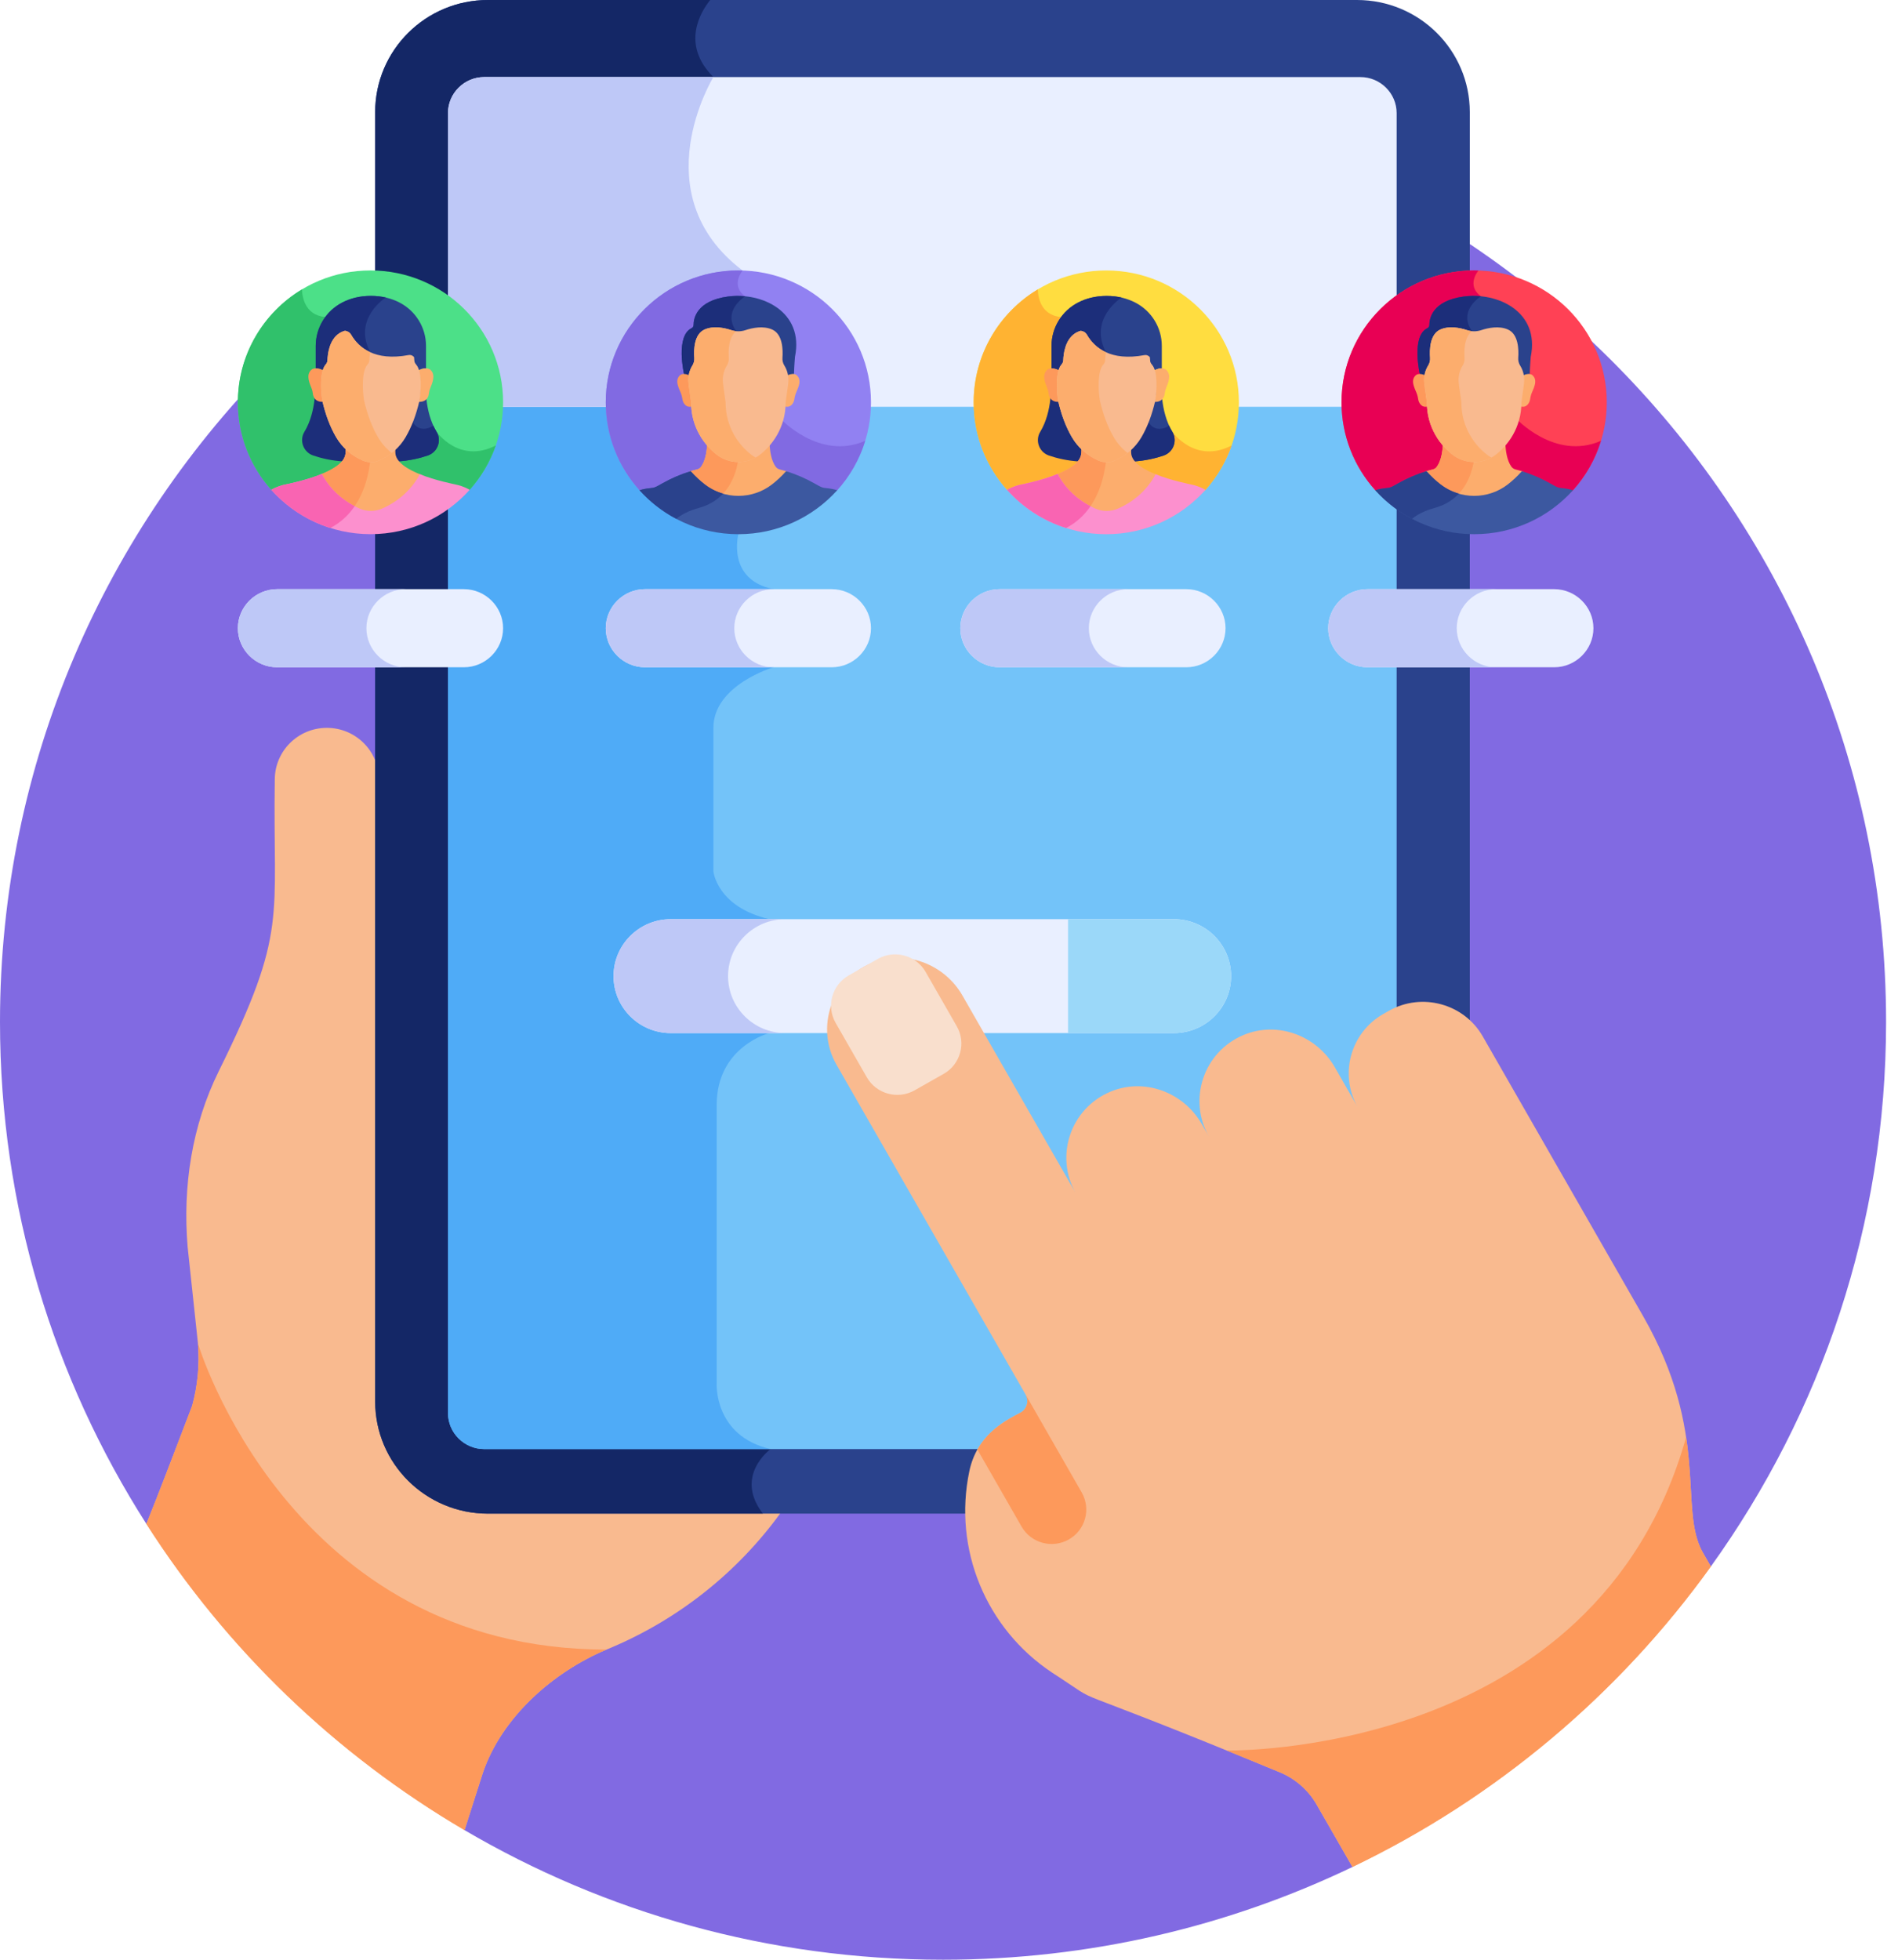 <svg width="124" height="128" viewBox="0 0 124 128" fill="none" xmlns="http://www.w3.org/2000/svg">
<path d="M9.562 99.534L30.349 119.536C39.514 124.912 50.199 128 61.611 128C71.195 128 80.269 125.824 88.358 121.942L111.773 102.317C118.98 92.29 123.221 80.013 123.221 66.75C123.221 32.922 95.637 5.5 61.61 5.5C27.584 5.5 0 32.922 0 66.75C0 78.81 3.508 90.054 9.562 99.534Z" fill="#816AE2"/>
<path d="M24.918 91.338V86.469C24.687 85.379 24.757 88.107 24.757 50.924C24.757 49.056 23.233 47.54 21.354 47.54C19.475 47.54 17.952 49.054 17.952 50.922C17.811 60.066 18.856 60.735 14.3 69.948C12.536 73.514 11.93 77.481 12.258 81.442L12.933 87.753C13.045 89.12 12.918 90.496 12.555 91.819L10.852 96.261C10.432 97.356 10 98.446 9.562 99.534C14.794 107.726 21.93 114.597 30.349 119.536L31.541 115.805C32.775 112.171 36.114 109.216 39.624 107.742C39.652 107.731 39.68 107.719 39.708 107.707C44.251 105.832 48.165 102.734 51.026 98.778H32.402C28.269 98.779 24.918 95.447 24.918 91.338Z" fill="#F9BA8F"/>
<path d="M88.655 0H31.881C27.811 0 24.511 3.28 24.511 7.327V91.537C24.511 95.584 27.811 98.864 31.881 98.864H88.655C92.725 98.864 96.025 95.584 96.025 91.537V7.327C96.025 3.281 92.725 0 88.655 0V0Z" fill="#2A428C"/>
<path d="M31.881 0C27.811 0 24.511 3.28 24.511 7.327V91.537C24.511 95.584 27.811 98.864 31.881 98.864H49.843C47.932 96.389 50.343 94.647 50.343 94.647C46.613 93.782 46.822 90.345 46.822 90.345C46.822 90.345 46.822 76.012 46.822 72.179C46.822 68.346 50.259 67.476 50.259 67.476V60.036C46.822 59.227 46.608 56.908 46.608 56.908C46.608 56.908 46.608 50.345 46.608 47.539C46.608 44.733 50.539 43.582 50.539 43.582V38.48C47.445 37.866 48.24 34.89 48.24 34.89L48.519 17.671C41.916 12.663 46.609 5.033 46.609 5.033C44.429 2.867 45.83 0.703 46.4 0H31.881V0Z" fill="#142766"/>
<path d="M29.268 92.293C29.268 93.588 30.333 94.647 31.635 94.647H88.879C90.181 94.647 91.246 93.588 91.246 92.293C91.246 89.681 91.246 50.34 91.246 26.094H29.268V92.293Z" fill="#73C3F9"/>
<path d="M48.382 26.095H29.268V92.293C29.268 93.588 30.333 94.647 31.635 94.647H50.343C46.613 93.782 46.822 90.345 46.822 90.345C46.822 90.345 46.822 76.012 46.822 72.179C46.822 68.346 50.259 67.476 50.259 67.476V60.036C46.822 59.227 46.608 56.908 46.608 56.908C46.608 56.908 46.608 50.345 46.608 47.539C46.608 44.733 50.539 43.582 50.539 43.582V38.48C47.445 37.866 48.24 34.89 48.24 34.89L48.382 26.095Z" fill="#4FABF7"/>
<path d="M88.879 5.034H31.635C30.333 5.034 29.268 6.093 29.268 7.387V26.569H91.246C91.246 16.192 91.246 8.475 91.246 7.387C91.246 6.093 90.181 5.034 88.879 5.034Z" fill="#E9EFFF"/>
<path d="M46.608 5.034H31.635C30.333 5.034 29.268 6.093 29.268 7.387V26.569H48.374L48.518 17.671C41.916 12.664 46.608 5.034 46.608 5.034Z" fill="#BEC8F7"/>
<path d="M76.689 67.476H43.825C41.758 67.476 40.084 65.811 40.084 63.756C40.084 61.702 41.759 60.036 43.825 60.036H76.689C78.755 60.036 80.43 61.702 80.43 63.756C80.43 65.811 78.755 67.476 76.689 67.476Z" fill="#E9EFFF"/>
<path d="M47.565 63.756C47.565 61.702 49.24 60.036 51.306 60.036H43.825C41.758 60.036 40.083 61.702 40.083 63.756C40.083 65.811 41.758 67.476 43.825 67.476H51.306C49.24 67.476 47.565 65.811 47.565 63.756Z" fill="#BEC8F7"/>
<path d="M76.689 60.036H69.777V67.476H76.689C78.755 67.476 80.43 65.811 80.43 63.757C80.43 61.702 78.755 60.036 76.689 60.036Z" fill="#9BD8F9"/>
<path d="M101.536 43.583H89.34C87.929 43.583 86.774 42.435 86.774 41.032C86.774 39.629 87.929 38.481 89.34 38.481H101.536C102.947 38.481 104.102 39.629 104.102 41.032C104.102 42.435 102.947 43.583 101.536 43.583Z" fill="#E9EFFF"/>
<path d="M77.501 43.583H65.305C63.894 43.583 62.739 42.435 62.739 41.032C62.739 39.629 63.894 38.481 65.305 38.481H77.501C78.912 38.481 80.067 39.629 80.067 41.032C80.067 42.435 78.912 43.583 77.501 43.583Z" fill="#E9EFFF"/>
<path d="M54.337 43.583H42.141C40.73 43.583 39.576 42.435 39.576 41.032C39.576 39.629 40.73 38.481 42.141 38.481H54.337C55.748 38.481 56.903 39.629 56.903 41.032C56.903 42.435 55.748 43.583 54.337 43.583Z" fill="#E9EFFF"/>
<path d="M30.302 43.583H18.107C16.695 43.583 15.541 42.435 15.541 41.032C15.541 39.629 16.695 38.481 18.107 38.481H30.302C31.714 38.481 32.868 39.629 32.868 41.032C32.868 42.435 31.714 43.583 30.302 43.583Z" fill="#E9EFFF"/>
<path d="M95.171 41.032C95.171 39.629 96.326 38.481 97.737 38.481H89.34C87.928 38.481 86.774 39.629 86.774 41.032C86.774 42.435 87.928 43.583 89.34 43.583H97.737C96.326 43.583 95.171 42.435 95.171 41.032Z" fill="#BEC8F7"/>
<path d="M71.136 41.032C71.136 39.629 72.291 38.481 73.702 38.481H65.305C63.894 38.481 62.739 39.629 62.739 41.032C62.739 42.435 63.894 43.583 65.305 43.583H73.702C72.291 43.583 71.136 42.435 71.136 41.032Z" fill="#BEC8F7"/>
<path d="M47.973 41.032C47.973 39.629 49.127 38.481 50.539 38.481H42.141C40.73 38.481 39.576 39.629 39.576 41.032C39.576 42.435 40.73 43.583 42.141 43.583H50.539C49.128 43.583 47.973 42.435 47.973 41.032Z" fill="#BEC8F7"/>
<path d="M23.938 41.032C23.938 39.629 25.093 38.481 26.504 38.481H18.107C16.695 38.481 15.541 39.629 15.541 41.032C15.541 42.435 16.696 43.583 18.107 43.583H26.504C25.093 43.583 23.938 42.435 23.938 41.032Z" fill="#BEC8F7"/>
<path d="M111.774 102.317L111.254 101.412C109.625 98.57 111.774 93.681 107.34 85.949C106.358 84.236 99.418 72.135 96.866 67.684C95.644 65.552 92.89 64.803 90.746 66.018L90.375 66.228C88.231 67.443 87.478 70.181 88.7 72.312L87.204 69.705C86.017 67.633 83.457 66.674 81.247 67.6C78.612 68.703 77.603 71.83 78.977 74.226L78.507 73.407C77.319 71.336 74.76 70.377 72.55 71.302C69.915 72.405 68.905 75.532 70.279 77.928L62.877 65.02C61.689 62.949 59.129 61.99 56.919 62.915C54.285 64.018 53.275 67.145 54.649 69.541L67.004 91.086C67.247 91.51 67.089 92.05 66.653 92.276C65.529 92.86 63.812 93.783 63.327 96.099C62.264 101.172 64.408 106.379 68.745 109.254C72.764 111.846 67.882 109.259 83.547 115.73C84.593 116.147 85.466 116.904 86.024 117.877L88.359 121.941C97.728 117.446 105.777 110.66 111.774 102.317Z" fill="#F9BA8F"/>
<path d="M55.448 63.71L57.352 62.631C58.445 62.011 59.849 62.394 60.472 63.48L62.51 67.034C63.134 68.121 62.749 69.517 61.656 70.137L59.752 71.216C58.659 71.835 57.255 71.453 56.632 70.366L54.594 66.812C53.971 65.725 54.355 64.329 55.448 63.71Z" fill="#F9DFCD"/>
<path d="M69.827 100.551C70.912 99.935 71.29 98.562 70.672 97.483L67.004 91.086C67.247 91.511 67.089 92.051 66.654 92.277C65.796 92.723 64.593 93.369 63.856 94.679L66.741 99.711C67.36 100.79 68.742 101.166 69.827 100.551Z" fill="#FD995B"/>
<path d="M12.933 87.753C13.045 89.12 12.918 90.496 12.555 91.819L10.852 96.26C10.432 97.355 10 98.446 9.562 99.534C14.794 107.726 21.93 114.597 30.349 119.536L31.541 115.805C32.775 112.171 36.114 109.216 39.624 107.742C18.894 107.742 12.933 87.753 12.933 87.753Z" fill="#FD995B"/>
<path d="M111.774 102.317L111.254 101.412C110.273 99.7 110.661 97.244 110.157 93.873C104.259 114.868 80.135 114.331 80.135 114.331C81.149 114.743 82.28 115.207 83.547 115.73C84.593 116.147 85.466 116.904 86.024 117.877L88.359 121.941C97.728 117.446 105.777 110.66 111.774 102.317Z" fill="#FD995B"/>
<path d="M96.31 34.353C99.753 34.353 102.767 32.02 102.767 32.02C104.139 30.496 104.974 28.483 104.974 26.277C104.974 21.52 101.095 17.664 96.31 17.664C91.525 17.664 87.646 21.521 87.646 26.277C87.646 28.484 88.481 30.496 89.853 32.02C89.853 32.02 92.867 34.353 96.31 34.353Z" fill="#FF4155"/>
<path d="M99.007 27.297C99.007 27.297 97.74 20.069 96.75 19.351C95.8 18.661 96.528 17.743 96.588 17.671C96.495 17.669 96.403 17.664 96.309 17.664C91.524 17.664 87.645 21.521 87.645 26.278C87.645 28.484 88.48 30.496 89.852 32.02C89.852 32.02 92.866 34.354 96.309 34.354C99.752 34.354 102.766 32.02 102.766 32.02C103.594 31.1 104.225 30.002 104.596 28.791C101.575 30.115 99.007 27.297 99.007 27.297Z" fill="#E80054"/>
<path d="M93.993 31.69C94.654 32.201 95.469 32.478 96.309 32.478C97.149 32.478 97.965 32.2 98.626 31.69C98.933 31.454 99.252 31.162 99.561 30.819C99.383 30.762 99.202 30.709 99.016 30.663C98.904 30.635 98.805 30.568 98.741 30.479C98.447 30.067 98.366 29.429 98.35 28.967C98.144 29.206 97.927 29.406 97.721 29.565C96.892 30.205 95.726 30.205 94.898 29.565C94.691 29.406 94.475 29.206 94.269 28.967C94.252 29.44 94.168 30.095 93.858 30.506C93.805 30.576 93.723 30.633 93.626 30.657C93.433 30.705 93.244 30.759 93.058 30.819C93.366 31.162 93.686 31.453 93.993 31.69Z" fill="#FCAD6D"/>
<path d="M96.298 30.044C95.803 30.042 95.308 29.882 94.898 29.565C94.691 29.406 94.475 29.206 94.269 28.967C94.252 29.439 94.167 30.095 93.857 30.506C93.804 30.576 93.723 30.633 93.625 30.657C93.432 30.705 93.243 30.759 93.057 30.819C93.366 31.162 93.686 31.454 93.992 31.69C94.365 31.978 94.787 32.188 95.234 32.32C95.946 31.608 96.205 30.676 96.298 30.044Z" fill="#FD995B"/>
<path d="M102.006 31.877C101.743 31.855 101.603 31.754 101.293 31.58C100.699 31.247 100.086 30.977 99.426 30.777C99.122 31.12 98.806 31.408 98.504 31.642C97.878 32.126 97.105 32.388 96.309 32.388C95.514 32.388 94.741 32.126 94.115 31.642C93.812 31.408 93.496 31.12 93.193 30.777C92.534 30.977 91.917 31.248 91.326 31.58C91.016 31.754 90.875 31.855 90.612 31.877C90.335 31.899 90.083 31.948 89.852 32.02C91.439 33.782 93.744 34.891 96.309 34.891C98.875 34.891 101.18 33.782 102.766 32.02C102.536 31.949 102.284 31.899 102.006 31.877Z" fill="#3C58A0"/>
<path d="M95.627 19.369C93.577 19.646 93.382 20.802 93.382 21.225C93.381 21.314 93.332 21.397 93.251 21.436C92.185 21.951 92.76 24.436 92.76 24.436C92.867 24.443 93.027 24.534 93.111 24.575C93.132 24.448 93.165 24.323 93.212 24.203C93.248 24.111 93.293 24.018 93.349 23.931C93.447 23.779 93.491 23.599 93.478 23.42C93.44 22.901 93.41 21.928 94.098 21.62C94.681 21.36 95.396 21.511 95.852 21.661C96.149 21.759 96.47 21.759 96.766 21.661C97.222 21.511 97.937 21.36 98.52 21.62C99.207 21.927 99.178 22.896 99.14 23.415C99.127 23.596 99.17 23.777 99.269 23.931C99.327 24.021 99.373 24.117 99.409 24.212C99.455 24.329 99.487 24.451 99.507 24.575C99.612 24.524 99.811 24.42 99.94 24.439C99.956 23.895 100.006 23.31 100.006 23.31C100.614 20.352 97.833 19.07 95.627 19.369Z" fill="#2A428C"/>
<path d="M95.627 19.369C93.577 19.647 93.382 20.802 93.382 21.226C93.381 21.315 93.332 21.397 93.251 21.436C92.185 21.951 92.76 24.436 92.76 24.436C92.867 24.444 93.027 24.535 93.111 24.575C93.132 24.449 93.165 24.324 93.212 24.203C93.248 24.112 93.293 24.019 93.349 23.931C93.447 23.779 93.491 23.6 93.478 23.421C93.44 22.902 93.41 21.929 94.098 21.621C94.681 21.36 95.396 21.511 95.852 21.662C95.977 21.703 96.106 21.726 96.236 21.733C96.216 21.698 96.195 21.665 96.171 21.632C95.292 20.403 96.514 19.508 96.75 19.352C96.372 19.314 95.992 19.32 95.627 19.369Z" fill="#1C2E7A"/>
<path d="M100.122 24.509C99.962 24.364 99.644 24.437 99.507 24.526C99.537 24.713 99.539 24.904 99.513 25.092L99.35 26.267C99.35 26.361 99.347 26.454 99.342 26.545C99.737 26.664 99.934 26.311 99.967 26.069C99.981 25.964 100.005 25.862 100.037 25.761C100.142 25.435 100.522 24.873 100.122 24.509Z" fill="#FCAD6D"/>
<path d="M92.496 24.509C92.656 24.364 92.974 24.437 93.111 24.526C93.081 24.713 93.079 24.904 93.106 25.092L93.268 26.267C93.268 26.361 93.271 26.454 93.276 26.545C92.881 26.664 92.684 26.311 92.651 26.069C92.637 25.964 92.614 25.862 92.581 25.761C92.476 25.435 92.096 24.873 92.496 24.509Z" fill="#FD995B"/>
<path d="M99.458 24.163C99.421 24.069 99.375 23.973 99.317 23.882C99.219 23.729 99.176 23.548 99.189 23.367C99.227 22.847 99.207 21.831 98.52 21.524C97.937 21.263 97.222 21.414 96.766 21.565C96.469 21.663 96.149 21.663 95.852 21.565C95.396 21.414 94.681 21.263 94.098 21.524C93.409 21.832 93.391 22.853 93.429 23.372C93.443 23.551 93.398 23.73 93.301 23.882C93.245 23.97 93.2 24.063 93.164 24.155C93.047 24.452 93.013 24.775 93.057 25.092L93.219 26.267C93.219 27.956 94.126 29.104 94.898 29.699C95.3 30.01 95.797 30.179 96.309 30.179C96.821 30.179 97.318 30.01 97.721 29.699C98.492 29.104 99.399 27.956 99.399 26.267L99.561 25.092C99.605 24.779 99.572 24.459 99.458 24.163Z" fill="#F9BA8F"/>
<path d="M97.151 29.699C96.379 29.104 95.472 27.956 95.472 26.267L95.31 25.092C95.266 24.775 95.3 24.452 95.417 24.155C95.453 24.063 95.498 23.97 95.554 23.882C95.651 23.73 95.696 23.551 95.683 23.372C95.648 22.903 95.66 22.023 96.171 21.631C96.063 21.621 95.956 21.599 95.852 21.565C95.396 21.414 94.681 21.263 94.098 21.524C93.41 21.832 93.391 22.853 93.43 23.372C93.443 23.551 93.398 23.73 93.301 23.882C93.245 23.97 93.2 24.063 93.164 24.155C93.047 24.452 93.013 24.775 93.057 25.092L93.219 26.267C93.219 27.956 94.126 29.104 94.897 29.699C95.3 30.01 95.797 30.179 96.309 30.179C96.706 30.179 97.093 30.077 97.435 29.887C97.337 29.831 97.241 29.769 97.151 29.699Z" fill="#FCAD6D"/>
<path d="M94.115 31.642C93.812 31.408 93.496 31.12 93.193 30.777C92.534 30.977 91.917 31.248 91.326 31.58C91.016 31.754 90.875 31.856 90.612 31.877C90.335 31.9 90.083 31.949 89.852 32.02C90.532 32.774 91.344 33.408 92.25 33.887C92.589 33.61 93.063 33.358 93.728 33.176C94.423 32.986 94.934 32.646 95.31 32.244C94.879 32.12 94.472 31.918 94.115 31.642Z" fill="#2A428C"/>
<path d="M48.239 34.353C51.683 34.353 54.696 32.02 54.696 32.02C56.068 30.496 56.903 28.483 56.903 26.277C56.903 21.52 53.024 17.664 48.239 17.664C43.455 17.664 39.576 21.521 39.576 26.277C39.576 28.484 40.411 30.496 41.783 32.02C41.783 32.02 44.796 34.353 48.239 34.353Z" fill="#9181F2"/>
<path d="M50.938 27.297C50.938 27.297 49.67 20.069 48.681 19.351C47.73 18.661 48.459 17.743 48.518 17.671C48.425 17.669 48.333 17.664 48.239 17.664C43.455 17.664 39.576 21.521 39.576 26.278C39.576 28.484 40.41 30.496 41.783 32.02C41.783 32.02 44.796 34.354 48.24 34.354C51.683 34.354 54.696 32.02 54.696 32.02C55.525 31.1 56.155 30.002 56.526 28.791C53.506 30.115 50.938 27.297 50.938 27.297Z" fill="#816AE2"/>
<path d="M45.923 31.69C46.584 32.201 47.4 32.478 48.24 32.478C49.08 32.478 49.895 32.2 50.556 31.69C50.863 31.454 51.183 31.162 51.491 30.819C51.313 30.762 51.132 30.709 50.947 30.663C50.834 30.635 50.736 30.568 50.672 30.479C50.378 30.067 50.296 29.429 50.28 28.967C50.074 29.206 49.858 29.406 49.651 29.565C48.822 30.205 47.656 30.205 46.828 29.565C46.621 29.406 46.405 29.206 46.199 28.967C46.183 29.44 46.098 30.095 45.788 30.506C45.735 30.576 45.653 30.633 45.556 30.657C45.363 30.705 45.174 30.759 44.988 30.819C45.297 31.162 45.616 31.453 45.923 31.69Z" fill="#FCAD6D"/>
<path d="M48.228 30.044C47.733 30.042 47.239 29.882 46.828 29.565C46.621 29.406 46.405 29.206 46.199 28.967C46.183 29.439 46.098 30.095 45.788 30.506C45.735 30.576 45.653 30.633 45.556 30.657C45.363 30.705 45.174 30.759 44.988 30.819C45.297 31.162 45.616 31.454 45.923 31.69C46.295 31.978 46.718 32.188 47.165 32.32C47.877 31.608 48.136 30.676 48.228 30.044Z" fill="#FD995B"/>
<path d="M53.937 31.877C53.673 31.855 53.533 31.754 53.223 31.58C52.63 31.247 52.017 30.977 51.356 30.777C51.053 31.12 50.736 31.408 50.434 31.642C49.808 32.126 49.035 32.388 48.239 32.388C47.444 32.388 46.671 32.126 46.045 31.642C45.742 31.408 45.426 31.12 45.123 30.777C44.464 30.977 43.847 31.248 43.256 31.58C42.946 31.754 42.806 31.855 42.542 31.877C42.265 31.899 42.013 31.948 41.783 32.02C43.369 33.782 45.674 34.891 48.24 34.891C50.805 34.891 53.11 33.782 54.697 32.02C54.466 31.949 54.214 31.899 53.937 31.877Z" fill="#3C58A0"/>
<path d="M47.557 19.369C45.507 19.646 45.313 20.802 45.312 21.225C45.312 21.314 45.262 21.397 45.181 21.436C44.116 21.951 44.69 24.436 44.69 24.436C44.797 24.443 44.958 24.534 45.041 24.575C45.062 24.448 45.095 24.323 45.143 24.203C45.178 24.111 45.224 24.018 45.28 23.931C45.377 23.779 45.421 23.599 45.408 23.42C45.37 22.901 45.34 21.928 46.028 21.62C46.611 21.36 47.327 21.511 47.783 21.661C48.079 21.759 48.4 21.759 48.696 21.661C49.152 21.511 49.867 21.36 50.451 21.62C51.137 21.927 51.109 22.896 51.071 23.415C51.058 23.596 51.101 23.777 51.199 23.931C51.257 24.021 51.303 24.117 51.34 24.212C51.385 24.329 51.417 24.451 51.437 24.575C51.543 24.524 51.742 24.42 51.871 24.439C51.886 23.895 51.937 23.31 51.937 23.31C52.544 20.352 49.764 19.07 47.557 19.369Z" fill="#2A428C"/>
<path d="M47.557 19.369C45.507 19.647 45.313 20.802 45.312 21.226C45.312 21.315 45.262 21.397 45.181 21.436C44.116 21.951 44.69 24.436 44.69 24.436C44.797 24.444 44.958 24.535 45.041 24.575C45.062 24.449 45.095 24.324 45.143 24.203C45.178 24.112 45.224 24.019 45.28 23.931C45.377 23.779 45.421 23.6 45.408 23.421C45.37 22.902 45.34 21.929 46.028 21.621C46.611 21.36 47.327 21.511 47.783 21.662C47.907 21.703 48.037 21.726 48.166 21.733C48.147 21.698 48.126 21.665 48.102 21.632C47.222 20.403 48.445 19.508 48.681 19.352C48.302 19.314 47.922 19.32 47.557 19.369Z" fill="#1C2E7A"/>
<path d="M52.053 24.509C51.893 24.364 51.575 24.437 51.437 24.526C51.468 24.713 51.469 24.904 51.443 25.092L51.281 26.267C51.281 26.361 51.278 26.454 51.273 26.545C51.668 26.664 51.865 26.311 51.898 26.069C51.912 25.964 51.935 25.862 51.968 25.761C52.073 25.435 52.452 24.873 52.053 24.509Z" fill="#FCAD6D"/>
<path d="M44.427 24.509C44.586 24.364 44.904 24.437 45.042 24.526C45.012 24.713 45.01 24.904 45.036 25.092L45.198 26.267C45.198 26.361 45.201 26.454 45.207 26.545C44.811 26.664 44.615 26.311 44.582 26.069C44.567 25.964 44.544 25.862 44.512 25.761C44.406 25.435 44.027 24.873 44.427 24.509Z" fill="#FD995B"/>
<path d="M51.388 24.163C51.352 24.069 51.306 23.973 51.248 23.882C51.149 23.729 51.106 23.548 51.119 23.367C51.157 22.847 51.137 21.831 50.451 21.524C49.867 21.263 49.152 21.414 48.696 21.565C48.4 21.663 48.079 21.663 47.783 21.565C47.327 21.414 46.611 21.263 46.028 21.524C45.34 21.832 45.322 22.853 45.36 23.372C45.373 23.551 45.329 23.73 45.231 23.882C45.175 23.97 45.13 24.063 45.094 24.155C44.977 24.452 44.944 24.775 44.987 25.092L45.149 26.267C45.149 27.956 46.056 29.104 46.828 29.699C47.231 30.01 47.727 30.179 48.239 30.179C48.751 30.179 49.248 30.01 49.651 29.699C50.422 29.104 51.33 27.956 51.33 26.267L51.492 25.092C51.535 24.779 51.502 24.459 51.388 24.163Z" fill="#F9BA8F"/>
<path d="M49.081 29.699C48.31 29.104 47.403 27.956 47.403 26.267L47.241 25.092C47.197 24.775 47.231 24.452 47.347 24.155C47.383 24.063 47.428 23.97 47.485 23.882C47.582 23.73 47.626 23.551 47.613 23.372C47.579 22.903 47.591 22.023 48.102 21.631C47.994 21.621 47.887 21.599 47.783 21.565C47.327 21.414 46.612 21.263 46.029 21.524C45.34 21.832 45.322 22.853 45.36 23.372C45.373 23.551 45.329 23.73 45.231 23.882C45.175 23.97 45.13 24.063 45.094 24.155C44.978 24.452 44.944 24.775 44.987 25.092L45.15 26.267C45.15 27.956 46.057 29.104 46.828 29.699C47.231 30.01 47.728 30.179 48.239 30.179C48.636 30.179 49.024 30.077 49.366 29.887C49.267 29.831 49.172 29.769 49.081 29.699Z" fill="#FCAD6D"/>
<path d="M46.045 31.642C45.742 31.408 45.426 31.12 45.123 30.777C44.464 30.977 43.847 31.248 43.256 31.58C42.946 31.754 42.806 31.856 42.542 31.877C42.265 31.9 42.013 31.949 41.783 32.02C42.462 32.774 43.274 33.408 44.181 33.887C44.52 33.61 44.994 33.358 45.658 33.176C46.353 32.986 46.864 32.646 47.24 32.244C46.809 32.12 46.403 31.918 46.045 31.642Z" fill="#2A428C"/>
<path d="M72.275 34.536C75.909 34.536 78.757 31.994 78.757 31.994C80.114 30.474 80.939 28.472 80.939 26.279C80.939 21.522 77.06 17.666 72.275 17.666C67.491 17.666 63.612 21.523 63.612 26.279C63.612 28.472 64.437 30.474 65.794 31.994C65.794 31.994 68.642 34.536 72.275 34.536Z" fill="#FFDD40"/>
<path d="M76.592 28.205C76.592 28.205 71.559 20.72 69.557 20.72C68.051 20.72 67.821 19.505 67.799 18.904C65.29 20.412 63.612 23.151 63.612 26.28C63.612 28.473 64.437 30.474 65.794 31.994C65.795 31.995 68.642 34.536 72.276 34.536C75.91 34.536 78.757 31.994 78.757 31.994C79.504 31.158 80.088 30.176 80.464 29.096C78.079 30.333 76.592 28.205 76.592 28.205Z" fill="#FFB332"/>
<path d="M75.456 25.022C75.464 25.434 75.423 25.857 75.378 26.138C75.169 27.055 74.867 27.854 74.48 28.511C74.305 28.809 74.087 29.081 73.831 29.317L73.798 29.347V29.553C73.798 29.766 73.881 29.962 74.023 30.144C74.816 30.096 75.49 29.936 76.021 29.754C76.661 29.535 76.941 28.781 76.592 28.205C75.769 26.849 75.891 25.022 75.891 25.022H75.456Z" fill="#2A428C"/>
<path d="M76.592 28.205C76.514 28.078 76.446 27.947 76.384 27.813C75.426 28.365 75.044 27.583 75.044 27.583C75.044 27.583 75.019 27.547 74.974 27.479C74.829 27.853 74.664 28.198 74.481 28.511C74.305 28.809 74.087 29.08 73.831 29.316L73.798 29.347V29.552C73.798 29.765 73.881 29.962 74.023 30.143C74.816 30.095 75.49 29.936 76.022 29.754C76.661 29.535 76.941 28.781 76.592 28.205Z" fill="#1C2E7A"/>
<path d="M68.53 29.754C69.061 29.936 69.735 30.096 70.528 30.143C70.67 29.962 70.753 29.765 70.753 29.552V29.3L70.722 29.27C70.487 29.045 70.286 28.79 70.122 28.511C69.735 27.853 69.433 27.055 69.224 26.139C69.178 25.874 69.137 25.445 69.146 25.022H68.659C68.659 25.022 68.782 26.849 67.959 28.206C67.61 28.781 67.89 29.535 68.53 29.754Z" fill="#1C2E7A"/>
<path d="M74.16 19.757C73.666 19.504 73.053 19.328 72.301 19.328C71.549 19.328 70.936 19.504 70.443 19.757C69.364 20.31 68.698 21.41 68.698 22.596V24.059V24.06C68.869 24.056 69.057 24.111 69.178 24.192C69.223 24.046 69.284 23.92 69.367 23.828C69.441 23.744 69.488 23.641 69.491 23.531C69.504 23.108 69.616 22.11 70.364 21.728C70.572 21.621 70.827 21.703 70.944 21.904C71.394 22.681 72.446 23.705 74.784 23.269C74.95 23.238 75.105 23.36 75.111 23.528V23.53C75.114 23.641 75.16 23.744 75.235 23.827C75.318 23.92 75.379 24.046 75.424 24.191C75.545 24.111 75.733 24.056 75.903 24.059V24.059V22.596C75.904 21.41 75.239 20.311 74.16 19.757Z" fill="#2A428C"/>
<path d="M72.256 23.008C71.097 20.807 73.275 19.436 73.275 19.436C72.98 19.368 72.656 19.329 72.301 19.329C71.549 19.329 70.936 19.504 70.443 19.757C69.364 20.311 68.698 21.41 68.698 22.596V24.059V24.06C68.869 24.056 69.057 24.111 69.178 24.192C69.223 24.046 69.284 23.921 69.367 23.828C69.441 23.744 69.488 23.641 69.491 23.531C69.504 23.108 69.616 22.11 70.364 21.728C70.572 21.622 70.827 21.703 70.944 21.905C71.188 22.325 71.607 22.816 72.31 23.111C72.293 23.076 72.274 23.042 72.256 23.008Z" fill="#1C2E7A"/>
<path d="M69.149 26.153C69.149 26.153 68.953 24.924 69.178 24.192C68.974 24.056 68.58 23.99 68.402 24.163C68.039 24.516 68.305 25.049 68.432 25.386C68.471 25.489 68.497 25.594 68.508 25.699C68.533 25.926 68.657 26.26 69.172 26.252C69.164 26.219 69.156 26.187 69.149 26.153Z" fill="#FD995B"/>
<path d="M76.2 24.163C76.023 23.99 75.628 24.056 75.424 24.192C75.649 24.924 75.454 26.153 75.454 26.153C75.446 26.187 75.438 26.219 75.43 26.252C75.945 26.26 76.07 25.926 76.094 25.699C76.106 25.594 76.131 25.489 76.17 25.386C76.297 25.049 76.564 24.516 76.2 24.163Z" fill="#FCAD6D"/>
<path d="M69.022 31.148C69.599 32.129 70.471 32.891 71.546 33.353C72.027 33.56 72.579 33.56 73.06 33.353C74.134 32.891 75.007 32.128 75.583 31.148C75.604 31.111 75.625 31.072 75.646 31.034C74.742 30.689 73.9 30.197 73.9 29.553C73.9 29.328 73.9 29.396 73.9 29.25C73.506 29.6 72.832 30.046 72.275 30.059C71.719 30.046 71.044 29.6 70.651 29.25C70.651 29.668 70.762 30.17 69.443 30.807C69.287 30.882 69.121 30.953 68.95 31.019C68.974 31.062 68.998 31.106 69.022 31.148Z" fill="#FCAD6D"/>
<path d="M72.262 30.058C71.708 30.038 71.041 29.597 70.65 29.25C70.65 29.668 70.762 30.17 69.443 30.807C69.287 30.882 69.121 30.953 68.95 31.019C68.974 31.062 68.998 31.106 69.022 31.149C69.529 32.011 70.265 32.704 71.167 33.173C71.928 32.12 72.18 30.861 72.262 30.058Z" fill="#FD995B"/>
<path d="M77.819 31.645C77.696 31.612 76.528 31.391 75.499 30.976C75.469 31.03 75.439 31.086 75.409 31.138C74.863 32.067 74.036 32.789 73.018 33.227C72.562 33.423 72.04 33.423 71.584 33.227C70.566 32.789 69.739 32.067 69.193 31.138C69.159 31.081 69.128 31.02 69.094 30.961C68.039 31.393 66.737 31.644 66.732 31.645C66.509 31.688 66.161 31.784 65.794 31.994C67.381 33.772 69.696 34.892 72.275 34.892C74.854 34.892 77.17 33.772 78.757 31.994C78.389 31.784 78.042 31.688 77.819 31.645Z" fill="#FC90CE"/>
<path d="M75.137 23.53C75.135 23.476 75.132 23.411 75.125 23.339C75.106 23.311 75.084 23.286 75.057 23.265C74.976 23.201 74.872 23.175 74.77 23.194C72.541 23.61 71.495 22.701 71.011 21.866C70.922 21.714 70.769 21.622 70.606 21.607C70.469 21.645 70.342 21.702 70.228 21.778C69.574 22.21 69.477 23.147 69.466 23.53C69.463 23.631 69.422 23.728 69.348 23.811C68.939 24.269 69.028 25.608 69.124 26.159C69.335 27.087 69.641 27.895 70.034 28.563C70.432 29.24 71.035 29.767 71.778 30.087C72.11 30.23 72.492 30.23 72.825 30.087C73.567 29.767 74.171 29.24 74.569 28.563C74.961 27.895 75.267 27.087 75.479 26.157C75.571 25.578 75.668 24.274 75.255 23.811C75.181 23.728 75.14 23.63 75.137 23.53Z" fill="#F9BA8F"/>
<path d="M72.767 28.563C72.375 27.895 72.069 27.086 71.858 26.159C71.762 25.608 71.673 24.269 72.082 23.811C72.156 23.728 72.197 23.631 72.2 23.53C72.204 23.404 72.217 23.217 72.256 23.008C71.644 22.729 71.256 22.289 71.011 21.866C70.922 21.714 70.769 21.622 70.606 21.607C70.469 21.645 70.342 21.702 70.228 21.778C69.574 22.21 69.477 23.147 69.466 23.53C69.463 23.631 69.422 23.728 69.348 23.811C68.939 24.269 69.028 25.608 69.124 26.159C69.335 27.087 69.641 27.895 70.034 28.563C70.432 29.24 71.035 29.767 71.778 30.087C72.11 30.23 72.492 30.23 72.825 30.087C73.131 29.955 73.414 29.787 73.668 29.589C73.306 29.306 73.001 28.96 72.767 28.563Z" fill="#FCAD6D"/>
<path d="M71.242 33.065C70.381 32.621 69.677 31.961 69.194 31.138C69.16 31.081 69.128 31.02 69.095 30.961C68.04 31.393 66.737 31.644 66.732 31.645C66.509 31.688 66.162 31.784 65.794 31.994C66.818 33.141 68.145 34.014 69.65 34.489C70.348 34.127 70.863 33.621 71.242 33.065Z" fill="#F964B2"/>
<path d="M24.205 34.533C27.839 34.533 30.686 31.991 30.686 31.991C32.044 30.471 32.868 28.47 32.868 26.277C32.868 21.52 28.99 17.664 24.205 17.664C19.42 17.664 15.541 21.52 15.541 26.277C15.541 28.47 16.366 30.471 17.724 31.991C17.723 31.991 20.571 34.533 24.205 34.533Z" fill="#4CE088"/>
<path d="M28.521 28.202C28.521 28.202 23.488 20.717 21.486 20.717C19.98 20.717 19.75 19.502 19.729 18.901C17.219 20.409 15.541 23.148 15.541 26.277C15.541 28.47 16.366 30.471 17.724 31.991C17.724 31.991 20.571 34.533 24.205 34.533C27.839 34.533 30.686 31.991 30.686 31.991C31.433 31.155 32.017 30.173 32.393 29.093C30.008 30.33 28.521 28.202 28.521 28.202Z" fill="#30C16B"/>
<path d="M27.385 25.019C27.393 25.431 27.352 25.854 27.308 26.135C27.098 27.052 26.796 27.851 26.41 28.508C26.234 28.807 26.016 29.078 25.76 29.314L25.727 29.344V29.55C25.727 29.762 25.81 29.959 25.952 30.141C26.745 30.093 27.419 29.933 27.951 29.751C28.59 29.532 28.87 28.778 28.521 28.203C27.698 26.846 27.82 25.019 27.82 25.019H27.385V25.019Z" fill="#2A428C"/>
<path d="M28.521 28.202C28.444 28.075 28.375 27.944 28.313 27.81C27.356 28.362 26.973 27.58 26.973 27.58C26.973 27.58 26.948 27.544 26.903 27.476C26.758 27.85 26.594 28.195 26.41 28.508C26.235 28.806 26.016 29.077 25.76 29.313L25.727 29.344V29.549C25.727 29.762 25.811 29.959 25.952 30.14C26.745 30.092 27.419 29.933 27.951 29.751C28.59 29.532 28.87 28.778 28.521 28.202Z" fill="#1C2E7A"/>
<path d="M20.459 29.751C20.99 29.933 21.665 30.093 22.458 30.14C22.599 29.959 22.683 29.762 22.683 29.549V29.297L22.651 29.267C22.417 29.042 22.215 28.787 22.051 28.508C21.664 27.85 21.362 27.052 21.153 26.136C21.108 25.871 21.066 25.442 21.075 25.019H20.589C20.589 25.019 20.712 26.846 19.888 28.203C19.539 28.778 19.819 29.532 20.459 29.751Z" fill="#1C2E7A"/>
<path d="M26.089 19.754C25.596 19.501 24.982 19.326 24.23 19.326C23.478 19.326 22.865 19.501 22.372 19.754C21.293 20.308 20.627 21.407 20.627 22.593V24.056V24.057C20.798 24.053 20.986 24.108 21.107 24.189C21.152 24.043 21.213 23.918 21.296 23.825C21.37 23.741 21.417 23.638 21.42 23.528C21.433 23.105 21.545 22.107 22.293 21.725C22.501 21.619 22.756 21.7 22.873 21.902C23.323 22.678 24.375 23.702 26.713 23.266C26.878 23.235 27.034 23.358 27.04 23.525V23.528C27.043 23.638 27.09 23.741 27.164 23.825C27.247 23.917 27.308 24.043 27.353 24.189C27.474 24.108 27.662 24.053 27.832 24.057V24.056V22.593C27.833 21.407 27.168 20.308 26.089 19.754Z" fill="#2A428C"/>
<path d="M24.186 23.005C23.027 20.804 25.204 19.433 25.204 19.433C24.909 19.365 24.586 19.326 24.23 19.326C23.478 19.326 22.865 19.501 22.372 19.754C21.293 20.308 20.628 21.407 20.628 22.593V24.056V24.057C20.798 24.053 20.986 24.108 21.108 24.189C21.152 24.043 21.213 23.918 21.296 23.825C21.37 23.741 21.417 23.638 21.421 23.528C21.433 23.105 21.545 22.107 22.293 21.725C22.501 21.619 22.756 21.7 22.873 21.902C23.117 22.322 23.536 22.813 24.239 23.108C24.222 23.073 24.204 23.039 24.186 23.005Z" fill="#1C2E7A"/>
<path d="M21.078 26.15C21.078 26.15 20.883 24.921 21.108 24.189C20.903 24.053 20.509 23.987 20.331 24.16C19.968 24.513 20.234 25.046 20.361 25.383C20.401 25.486 20.426 25.591 20.437 25.696C20.462 25.923 20.586 26.257 21.101 26.249C21.093 26.216 21.086 26.184 21.078 26.15Z" fill="#FD995B"/>
<path d="M28.13 24.16C27.952 23.987 27.558 24.053 27.353 24.189C27.578 24.921 27.383 26.15 27.383 26.15C27.375 26.184 27.367 26.216 27.36 26.249C27.875 26.257 27.999 25.923 28.023 25.696C28.035 25.591 28.06 25.486 28.099 25.383C28.227 25.046 28.493 24.513 28.13 24.16Z" fill="#FCAD6D"/>
<path d="M20.952 31.145C21.528 32.126 22.4 32.888 23.475 33.35C23.956 33.557 24.508 33.557 24.989 33.35C26.063 32.888 26.936 32.125 27.512 31.145C27.534 31.108 27.555 31.069 27.575 31.031C26.671 30.686 25.829 30.194 25.829 29.55C25.829 29.325 25.829 29.392 25.829 29.247C25.436 29.597 24.761 30.043 24.205 30.056C23.649 30.043 22.974 29.597 22.58 29.247C22.58 29.664 22.691 30.167 21.372 30.804C21.216 30.879 21.05 30.949 20.88 31.015C20.903 31.059 20.927 31.103 20.952 31.145Z" fill="#FCAD6D"/>
<path d="M24.191 30.055C23.637 30.035 22.97 29.594 22.58 29.247C22.58 29.665 22.691 30.167 21.372 30.804C21.216 30.879 21.05 30.95 20.879 31.016C20.903 31.059 20.927 31.103 20.952 31.146C21.458 32.008 22.195 32.701 23.096 33.17C23.857 32.117 24.109 30.858 24.191 30.055Z" fill="#FD995B"/>
<path d="M29.748 31.642C29.625 31.609 28.457 31.388 27.428 30.973C27.398 31.027 27.369 31.083 27.338 31.135C26.792 32.064 25.965 32.786 24.948 33.224C24.492 33.42 23.969 33.42 23.513 33.224C22.495 32.786 21.669 32.064 21.123 31.135C21.089 31.078 21.057 31.017 21.024 30.958C19.969 31.39 18.666 31.641 18.661 31.642C18.438 31.685 18.091 31.781 17.723 31.991C19.31 33.769 21.626 34.889 24.205 34.889C26.784 34.889 29.099 33.769 30.686 31.991C30.318 31.781 29.971 31.685 29.748 31.642Z" fill="#FC90CE"/>
<path d="M27.066 23.527C27.064 23.473 27.061 23.408 27.055 23.336C27.035 23.308 27.013 23.283 26.986 23.262C26.906 23.198 26.801 23.172 26.699 23.19C24.47 23.606 23.424 22.698 22.94 21.863C22.851 21.711 22.698 21.619 22.536 21.604C22.398 21.642 22.271 21.698 22.157 21.774C21.504 22.207 21.407 23.144 21.395 23.527C21.392 23.627 21.351 23.725 21.277 23.808C20.868 24.266 20.957 25.605 21.053 26.156C21.264 27.083 21.57 27.892 21.963 28.559C22.361 29.237 22.964 29.764 23.707 30.084C24.04 30.227 24.421 30.227 24.754 30.084C25.497 29.764 26.1 29.237 26.498 28.559C26.89 27.892 27.196 27.083 27.408 26.154C27.5 25.575 27.598 24.271 27.184 23.808C27.11 23.725 27.069 23.627 27.066 23.527Z" fill="#F9BA8F"/>
<path d="M24.697 28.56C24.305 27.892 23.998 27.083 23.787 26.156C23.692 25.605 23.602 24.266 24.011 23.808C24.085 23.725 24.126 23.628 24.129 23.527C24.133 23.401 24.146 23.214 24.185 23.005C23.573 22.726 23.185 22.286 22.94 21.863C22.851 21.711 22.698 21.619 22.535 21.604C22.398 21.642 22.271 21.699 22.157 21.775C21.503 22.207 21.406 23.144 21.395 23.527C21.392 23.628 21.351 23.725 21.277 23.808C20.868 24.266 20.957 25.605 21.053 26.156C21.264 27.084 21.57 27.892 21.963 28.56C22.361 29.237 22.964 29.764 23.707 30.084C24.04 30.227 24.421 30.227 24.754 30.084C25.06 29.952 25.343 29.784 25.597 29.586C25.236 29.303 24.931 28.957 24.697 28.56Z" fill="#FCAD6D"/>
<path d="M23.172 33.062C22.31 32.618 21.606 31.958 21.123 31.135C21.089 31.078 21.057 31.017 21.024 30.958C19.969 31.39 18.666 31.641 18.661 31.642C18.438 31.685 18.091 31.781 17.723 31.991C18.747 33.138 20.074 34.011 21.579 34.486C22.277 34.124 22.792 33.618 23.172 33.062Z" fill="#F964B2"/>
</svg>
